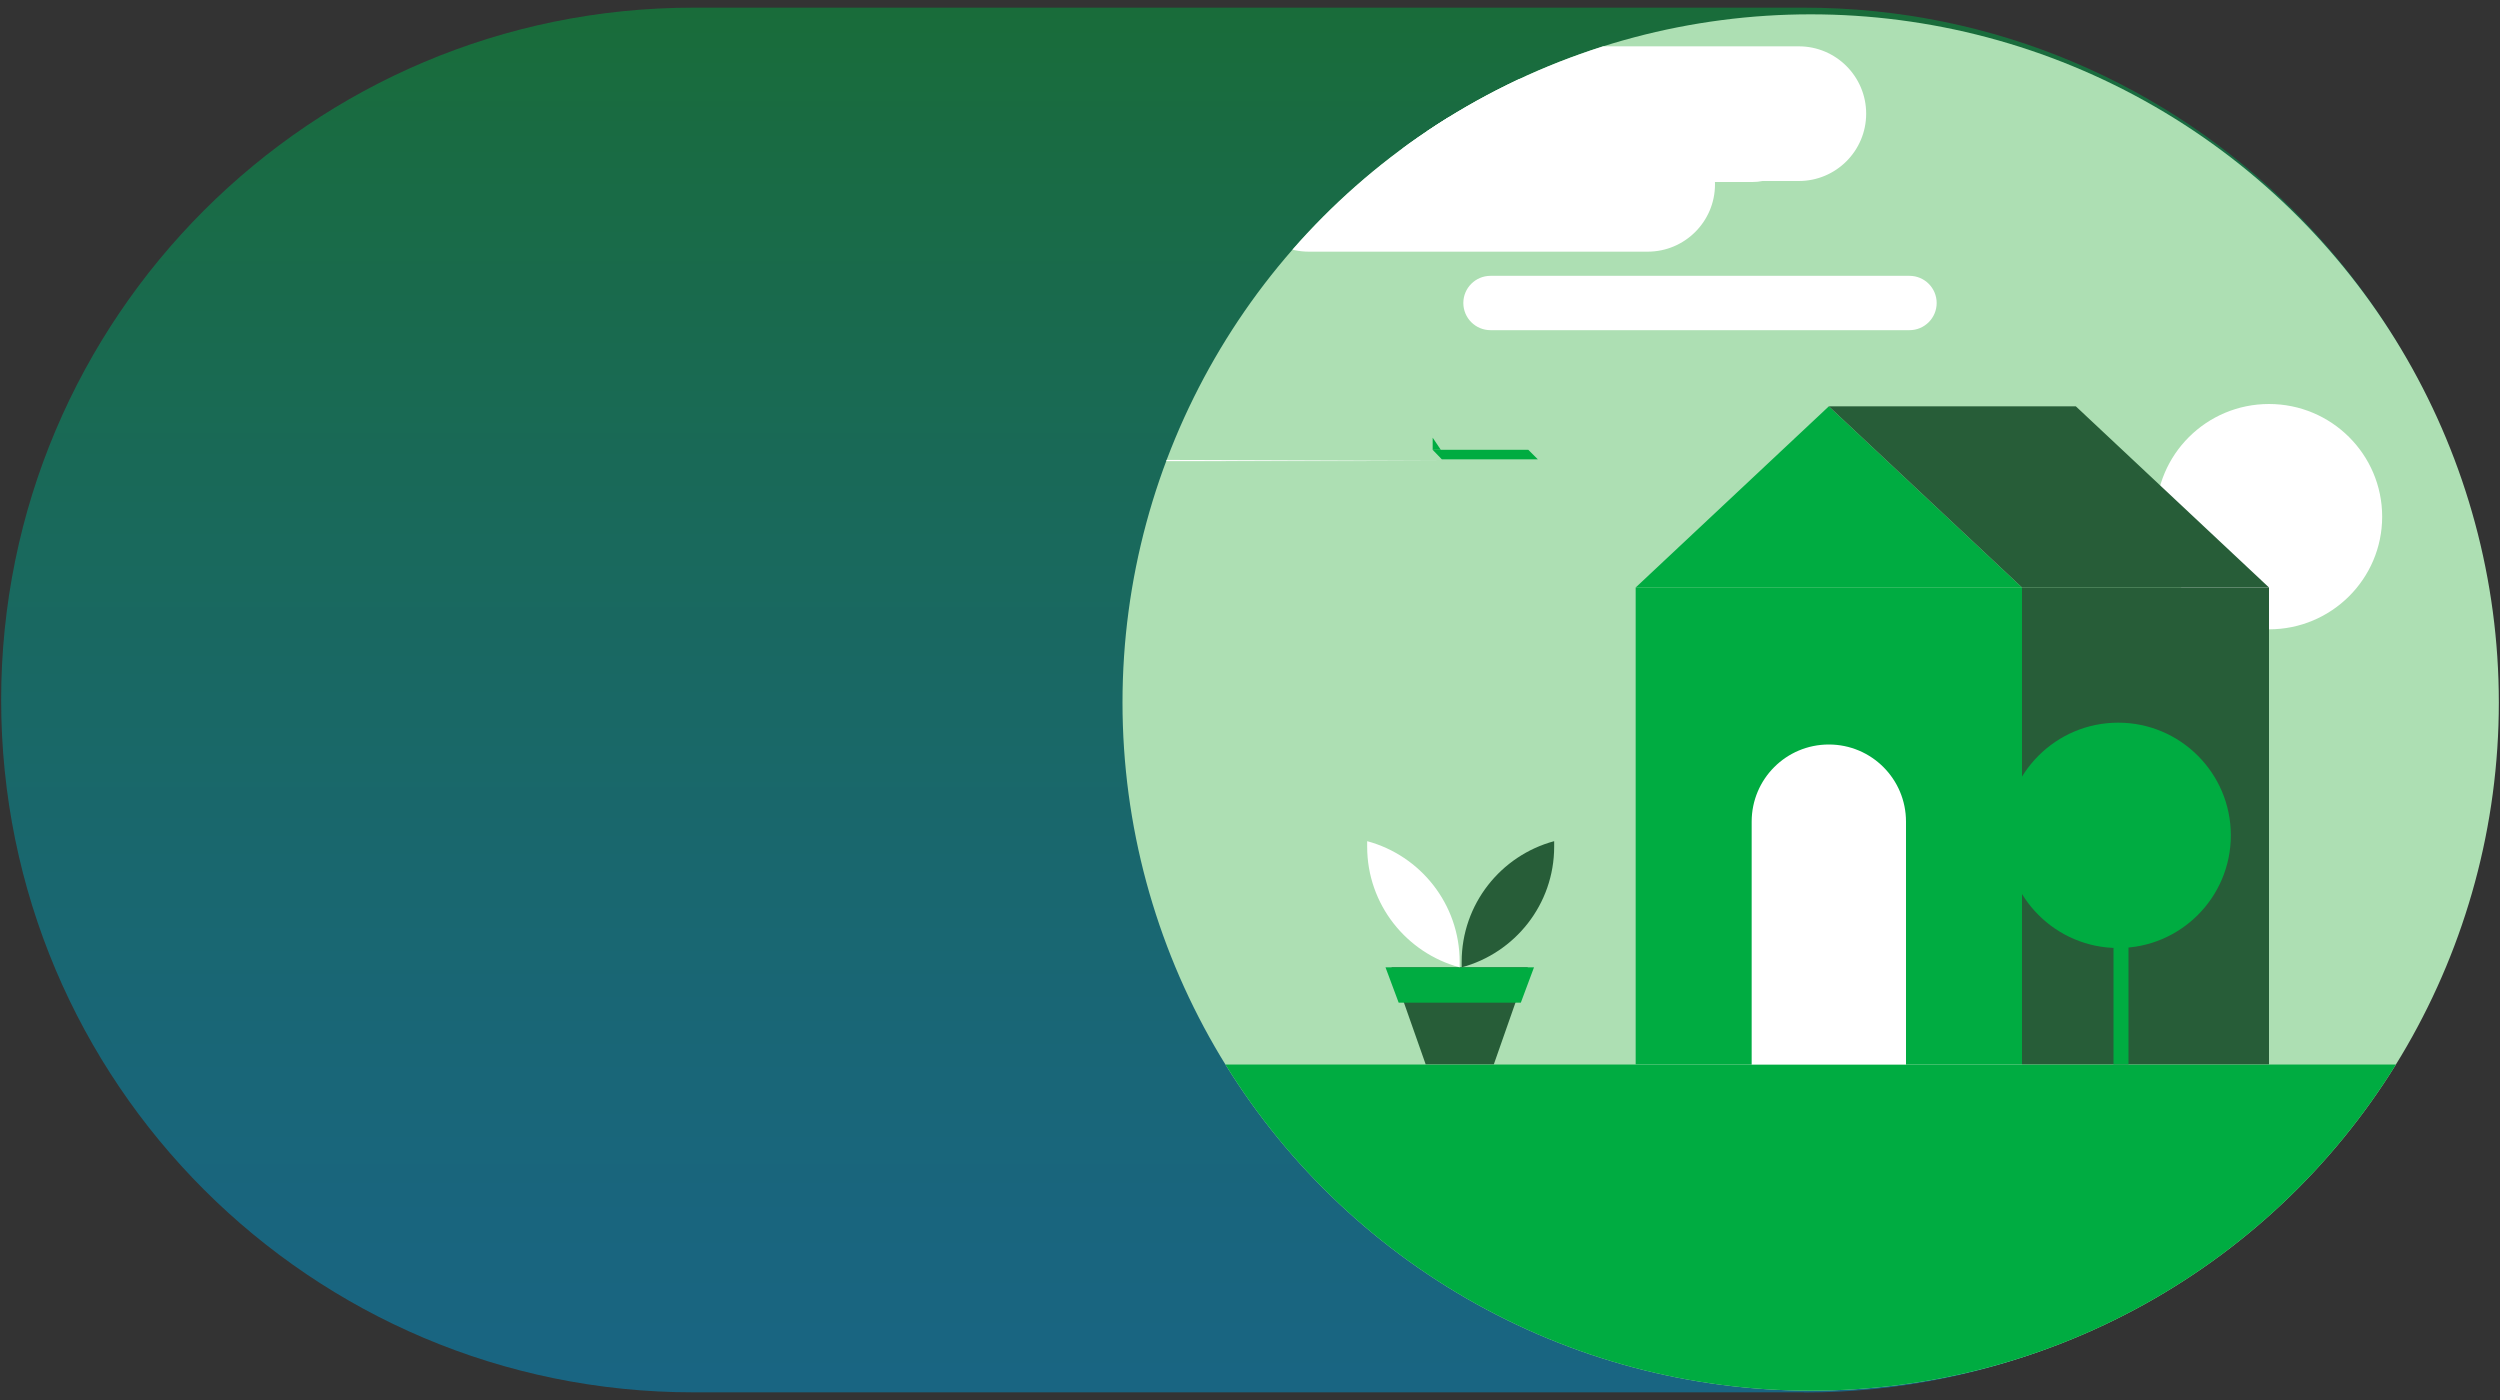 <?xml version="1.0" encoding="UTF-8"?>
<svg id="Layer_1" data-name="Layer 1" xmlns="http://www.w3.org/2000/svg" xmlns:xlink="http://www.w3.org/1999/xlink" viewBox="0 0 150 84">
  <rect x="0" y="0" width="150" height="84" fill="#333333" stroke="none"/>
  <defs>
    <style>
      .cls-1 {
        fill: none;
      }

      .cls-1, .cls-2, .cls-3, .cls-4, .cls-5, .cls-6, .cls-7, .cls-8 {
        stroke-width: 0px;
      }

      .cls-2 {
        fill: url(#Blue_green_2);
      }

      .cls-9 {
        clip-path: url(#clippath-4);
      }

      .cls-10 {
        opacity: .5;
      }

      .cls-3, .cls-4, .cls-5 {
        fill-rule: evenodd;
      }

      .cls-3, .cls-8 {
        fill: #00ac41;
      }

      .cls-4 {
        fill: #275d38;
      }

      .cls-5, .cls-7 {
        fill: #fff;
      }

      .cls-6 {
        fill: #addfb3;
      }
    </style>
    <linearGradient id="Blue_green_2" data-name="Blue/green 2" x1="-4990.42" y1="5438.9" x2="-4907.34" y2="5438.9" gradientTransform="translate(-5363.98 -4906.88) rotate(-90)" gradientUnits="userSpaceOnUse">
      <stop offset="0" stop-color="#0098d2"/>
      <stop offset=".13" stop-color="#0098c9"/>
      <stop offset=".34" stop-color="#009bb0"/>
      <stop offset=".6" stop-color="#009f88"/>
      <stop offset=".91" stop-color="#00a452"/>
      <stop offset="1" stop-color="#00a641"/>
    </linearGradient>
    <clipPath id="clippath-4">
      <circle class="cls-1" cx="108.64" cy="42.15" r="41.29"/>
    </clipPath>
  </defs>
  <g class="cls-10">
    <path class="cls-2" d="m108.24,83.54H41.61C18.66,83.54.07,64.94.07,42,.07,19.06,18.67.46,41.61.46h66.63c22.94,0,41.54,18.6,41.54,41.55,0,22.94-18.6,41.54-41.54,41.54Z"/>
  </g>
  <g>
    <circle class="cls-6" cx="108.64" cy="42.15" r="41.29"/>
    <g class="cls-9">
      <g>
        <path class="cls-5" d="m136.14,24.24c3.75,0,6.79,3.03,6.79,6.76s-3.04,6.76-6.79,6.76-6.79-3.03-6.79-6.76,3.04-6.76,6.79-6.76h0Z"/>
        <polygon class="cls-3" points="121.32 35.25 98.14 35.25 98.14 63.86 121.32 63.86 121.32 35.25 121.32 35.25"/>
        <rect class="cls-8" x="68.77" y="63.87" width="75.06" height="24.04"/>
        <polygon class="cls-4" points="136.14 35.25 121.32 35.25 121.32 63.86 136.14 63.86 136.14 35.25 136.14 35.25"/>
        <polygon class="cls-3" points="109.73 24.38 121.32 35.25 98.14 35.25 109.73 24.38 109.73 24.38"/>
        <polygon class="cls-4" points="124.55 24.38 109.73 24.38 121.32 35.25 136.14 35.25 124.55 24.38 124.55 24.38"/>
        <path class="cls-3" d="m127.09,43.36c3.73,0,6.76,3.03,6.76,6.76s-3.03,6.76-6.76,6.76-6.76-3.03-6.76-6.76,3.03-6.76,6.76-6.76h0Z"/>
        <path class="cls-3" d="m127.71,50.57c0-.25-.2-.45-.45-.45s-.45.2-.45.45v13.3h.9v-13.3h0Z"/>
        <path class="cls-5" d="m111.97,6.82c0-2.23-1.81-4.04-4.04-4.04h-20.33c-2.23,0-4.04,1.81-4.04,4.04s1.81,4.04,4.04,4.04h20.33c2.23,0,4.04-1.81,4.04-4.04h0Z"/>
        <path class="cls-5" d="m102.9,11.06c0-2.23-1.81-4.04-4.04-4.04h-20.33c-2.23,0-4.04,1.81-4.04,4.04s1.81,4.04,4.04,4.04h20.33c2.23,0,4.04-1.81,4.04-4.04h0Z"/>
        <g>
          <polygon class="cls-8" points="86.51 27.56 85.96 26.99 91.7 26.99 92.27 27.56 92.27 27.56 86.51 27.56"/>
          <polygon class="cls-8" points="86.45 26.99 85.96 26.99 85.96 26.26 86.45 26.99"/>
          <polygon class="cls-7" points="86.21 27.66 22.9 27.69 26.53 27.42 86.21 27.66"/>
        </g>
        <path class="cls-5" d="m116.2,18.18c0-.9-.73-1.63-1.63-1.63h-25.14c-.9,0-1.63.73-1.63,1.63s.73,1.63,1.63,1.63h25.14c.9,0,1.63-.73,1.63-1.63h0Z"/>
        <path class="cls-5" d="m108.24,7.83c0-1.7-1.38-3.09-3.09-3.09h-16.41c-1.7,0-3.09,1.38-3.09,3.09s1.38,3.09,3.09,3.09h16.41c1.7,0,3.09-1.38,3.09-3.09h0Z"/>
        <polygon class="cls-4" points="91.67 58.04 83.49 58.04 85.54 63.86 89.63 63.86 91.67 58.04 91.67 58.04"/>
        <polygon class="cls-3" points="92.04 58.04 83.13 58.04 83.92 60.16 91.25 60.16 92.04 58.04 92.04 58.04"/>
        <path class="cls-4" d="m93.25,50.47c0,.11,0,.22,0,.33,0,3.47-2.36,6.38-5.55,7.24,0-.11,0-.22,0-.33,0-3.47,2.36-6.38,5.55-7.24h0Z"/>
        <path class="cls-5" d="m82.03,50.47c0,.11,0,.22,0,.33,0,3.47,2.36,6.38,5.55,7.24,0-.11,0-.22,0-.33,0-3.47-2.36-6.38-5.55-7.24h0Z"/>
        <path class="cls-5" d="m114.36,49.3c0-2.56-2.07-4.63-4.63-4.63s-4.63,2.07-4.63,4.63v14.57h9.26v-14.57h0Z"/>
      </g>
    </g>
  </g>
</svg>